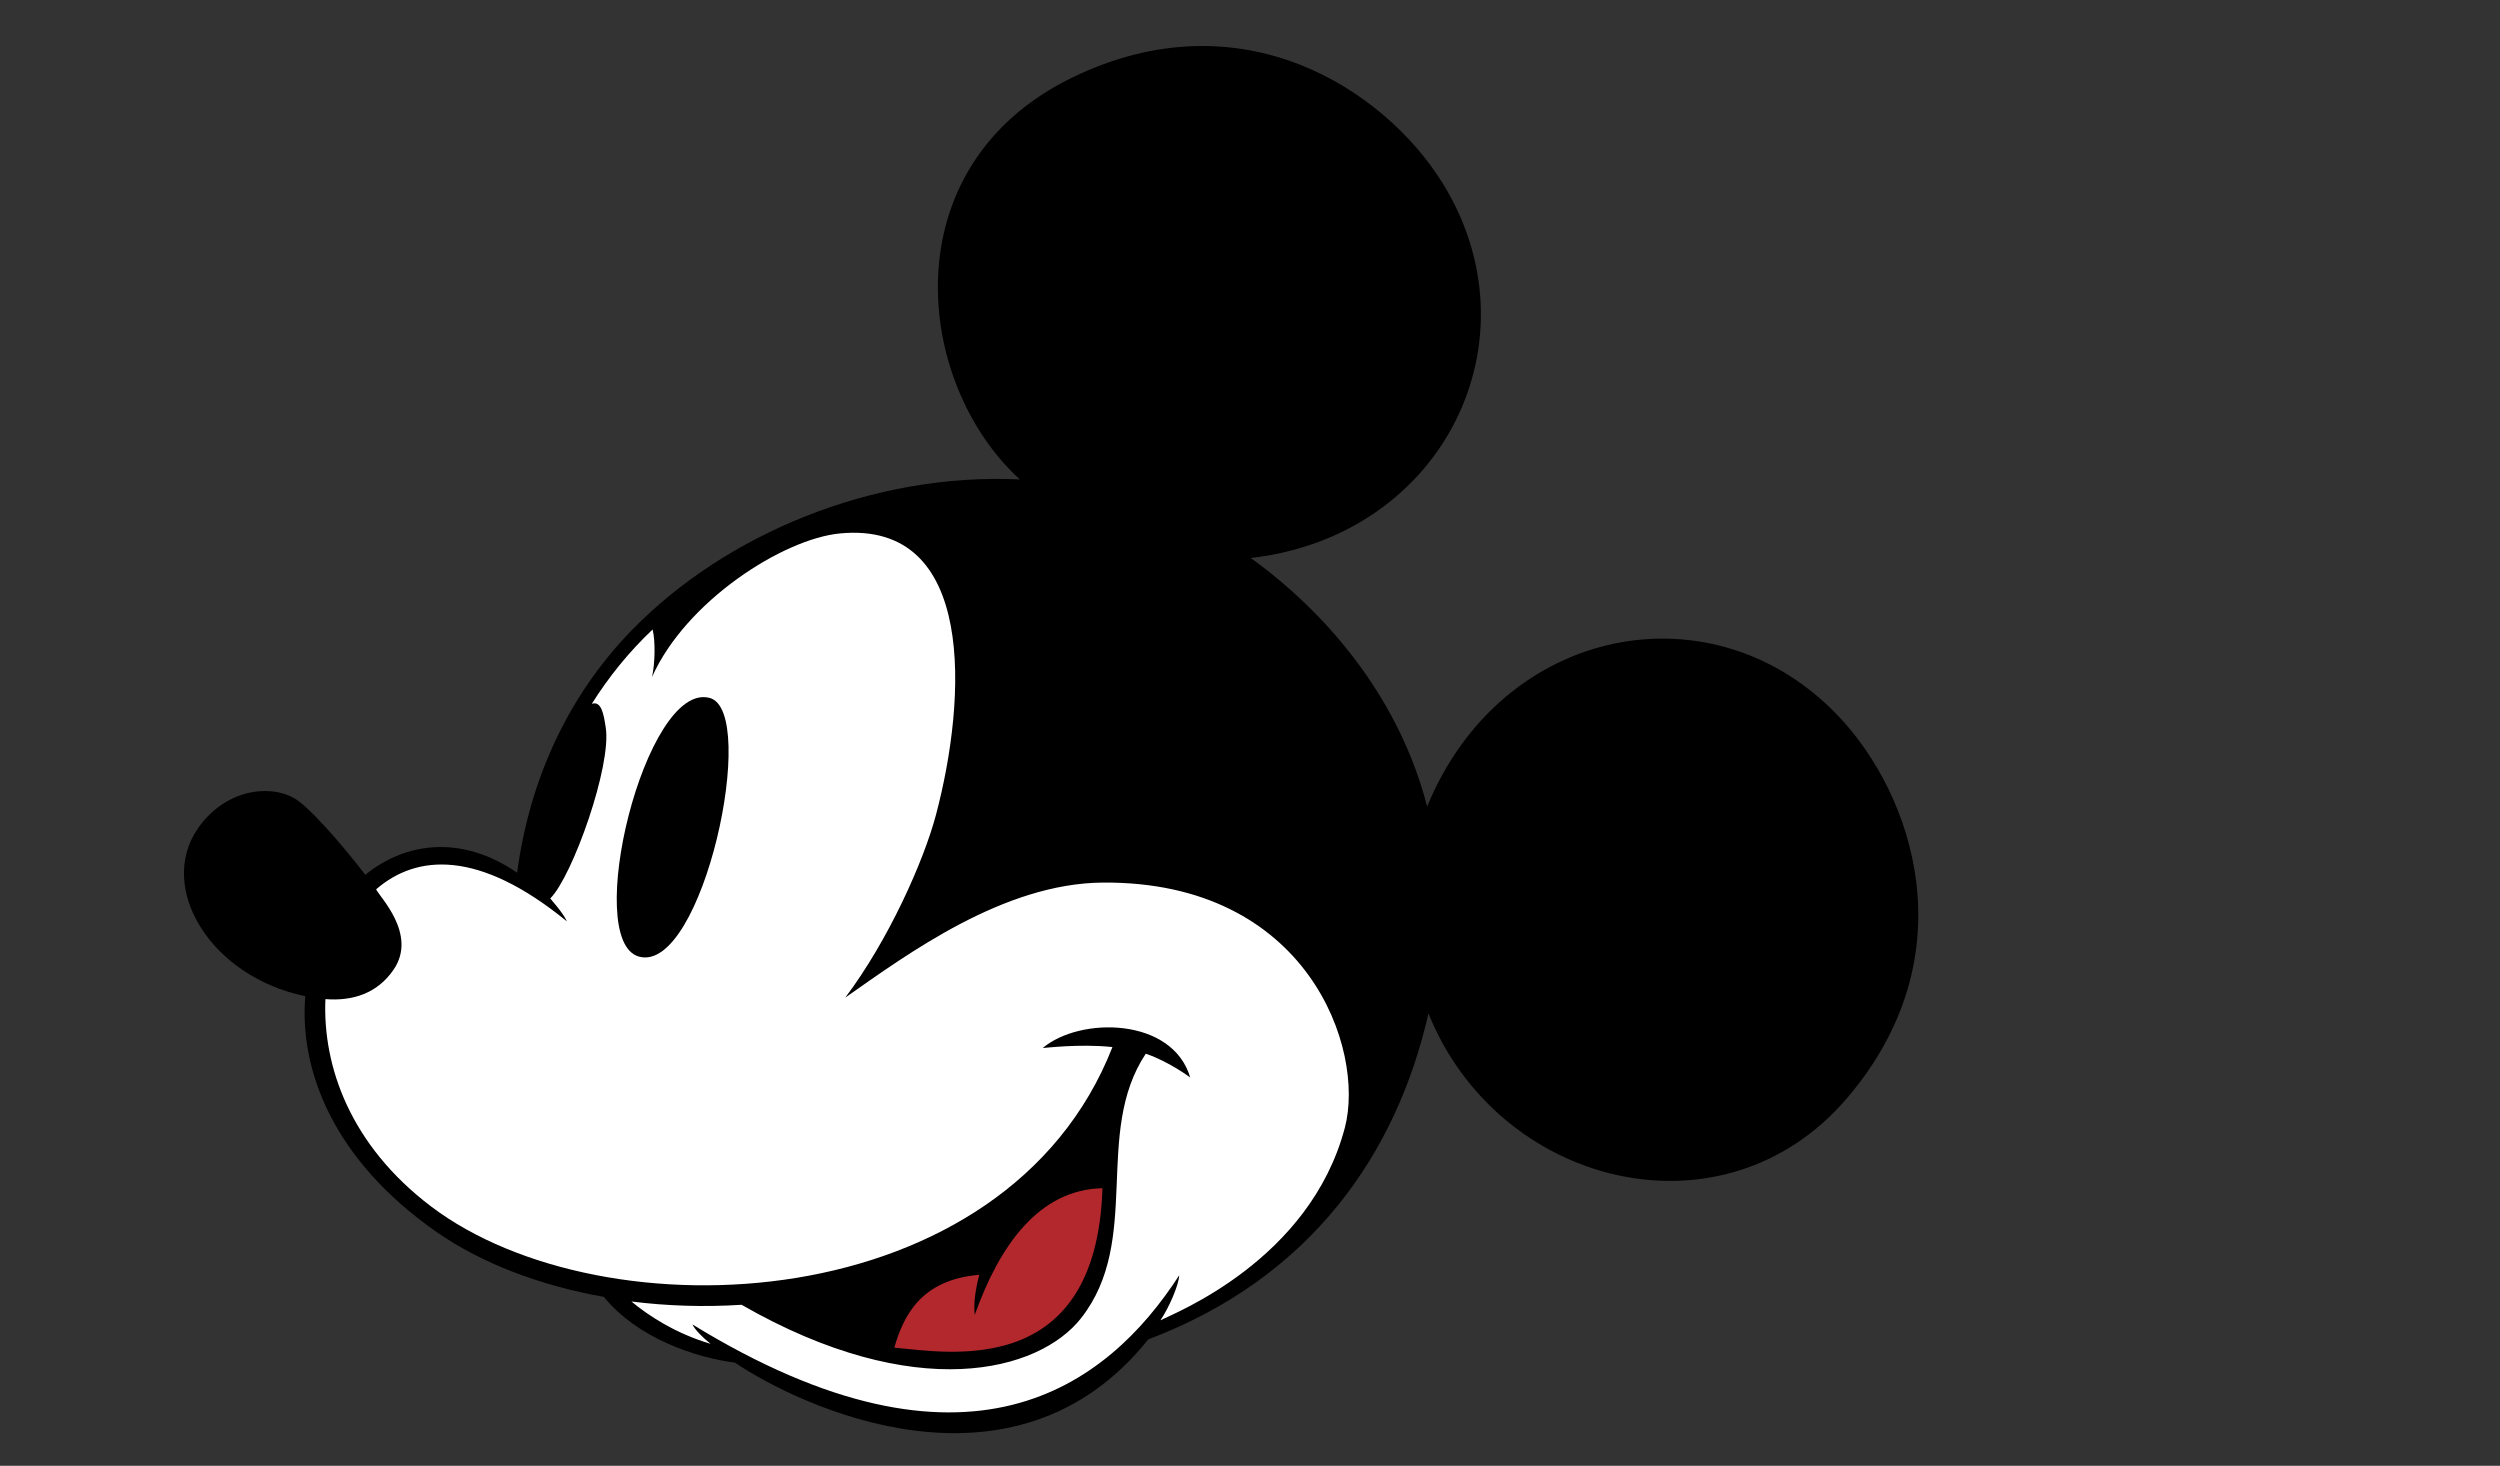 <?xml version="1.0" encoding="utf-8"?>
<!-- Generator: Adobe Illustrator 16.0.0, SVG Export Plug-In . SVG Version: 6.00 Build 0)  -->
<!DOCTYPE svg PUBLIC "-//W3C//DTD SVG 1.1//EN" "http://www.w3.org/Graphics/SVG/1.1/DTD/svg11.dtd">
<svg version="1.1" id="圖層_1" xmlns="http://www.w3.org/2000/svg" xmlns:xlink="http://www.w3.org/1999/xlink" x="0px" y="0px"
	 width="76.75px" height="45px" viewBox="0 0 76.75 45" enable-background="new 0 0 76.75 45" xml:space="preserve">
<rect x="0" y="0" width="76.75" height="45" fill="#333333" stroke="none"/>
<g>
	<path d="M56.448,21.994c-3.846-4.063-10.346-2.813-12.634,2.767c-1.078-4.171-4.109-6.699-5.418-7.63
		c5.955-0.684,8.877-6.734,5.874-11.538c-1.769-2.827-6.137-5.742-11.346-3.215c-5.583,2.709-4.873,9.365-1.615,12.341
		c-4.499-0.215-9.021,1.671-11.89,4.604c-2.008,2.053-3.167,4.652-3.543,7.47c-1.694-1.167-3.412-0.949-4.661,0.063
		c-0.758-0.986-1.744-2.104-2.18-2.35c-0.832-0.466-2.175-0.22-2.967,0.938c-1.238,1.806,0.375,4.531,3.304,5.139
		c-0.187,2.291,0.873,5.036,4.028,7.237c1.377,0.961,3.169,1.645,5.139,1.994c1.029,1.271,2.828,1.869,4.023,2.018
		c1.983,1.341,8.549,4.467,12.689-0.713c5.006-1.892,7.628-5.713,8.603-10.008c2.139,5.321,9.053,7.059,12.857,2.594
		C60.441,29.325,58.727,24.398,56.448,21.994z"/>
	<path d="M32.031,32.158c-0.007,0.002-0.012,0.002-0.012,0.002C32.015,32.168,32.02,32.167,32.031,32.158z"/>
	<path fill="#FFFFFF" d="M33.855,27.095c-3.045,0.023-5.979,2.181-7.906,3.532c1.32-1.75,2.408-4.184,2.787-5.618
		c0.946-3.577,1.239-9.031-2.946-8.633c-1.753,0.167-4.737,2.082-5.772,4.407c0.092-0.424,0.106-1.094,0.017-1.458
		c-0.729,0.689-1.35,1.46-1.867,2.282c0.296-0.1,0.368,0.33,0.426,0.717c0.197,1.159-1.017,4.578-1.701,5.258
		c-0.005,0.005,0.382,0.42,0.512,0.705c-2.708-2.212-4.61-2.063-5.857-0.986c0.074,0.204,1.283,1.375,0.535,2.468
		c-0.495,0.723-1.248,0.971-2.093,0.904c-0.088,2.062,0.764,4.488,3.248,6.368c5.305,4.014,17.648,3.453,20.914-4.896
		c-1.017-0.11-2.144,0.037-2.141,0.029c1.151-0.969,3.983-0.945,4.528,0.904c-0.004-0.001-0.646-0.486-1.364-0.729
		c-1.624,2.446-0.099,5.723-1.991,8.125c-1.287,1.632-5.067,2.655-10.418-0.417c-1.144,0.074-2.285,0.037-3.382-0.101
		c0.508,0.422,1.343,0.979,2.431,1.3c-0.238-0.189-0.482-0.433-0.557-0.595c8.451,5.181,12.737,1.907,14.943-1.508
		c-0.007,0.274-0.3,0.973-0.575,1.379c0.424-0.216,4.588-1.843,5.661-5.912C41.921,32.207,40.151,27.047,33.855,27.095z"/>
	<path d="M21.786,21.426c-1.979-0.523-3.923,7.467-2.166,7.943C21.575,29.897,23.311,21.83,21.786,21.426z"/>
	<g>
		<path d="M33.868,36.194c-2.14-0.118-3.293,1.34-3.737,2.679c-2.162-0.175-2.922,1.425-2.998,2.449
			c-1.699-0.31-3.095-1.031-3.732-1.358c4.598-0.435,9.309-2.789,11.21-7.769c0.035,0.008,0.068,0.015,0.104,0.021
			C34.221,33.554,33.924,34.366,33.868,36.194z"/>
	</g>
	<g>
		<path fill="#B3282D" d="M27.455,41.373c0.275-0.954,0.806-2.09,2.609-2.236c-0.107,0.406-0.182,0.858-0.14,1.232
			c0.753-2.116,1.962-3.849,3.921-3.891C33.663,42.368,29.1,41.519,27.455,41.373z"/>
	</g>
</g>
</svg>
